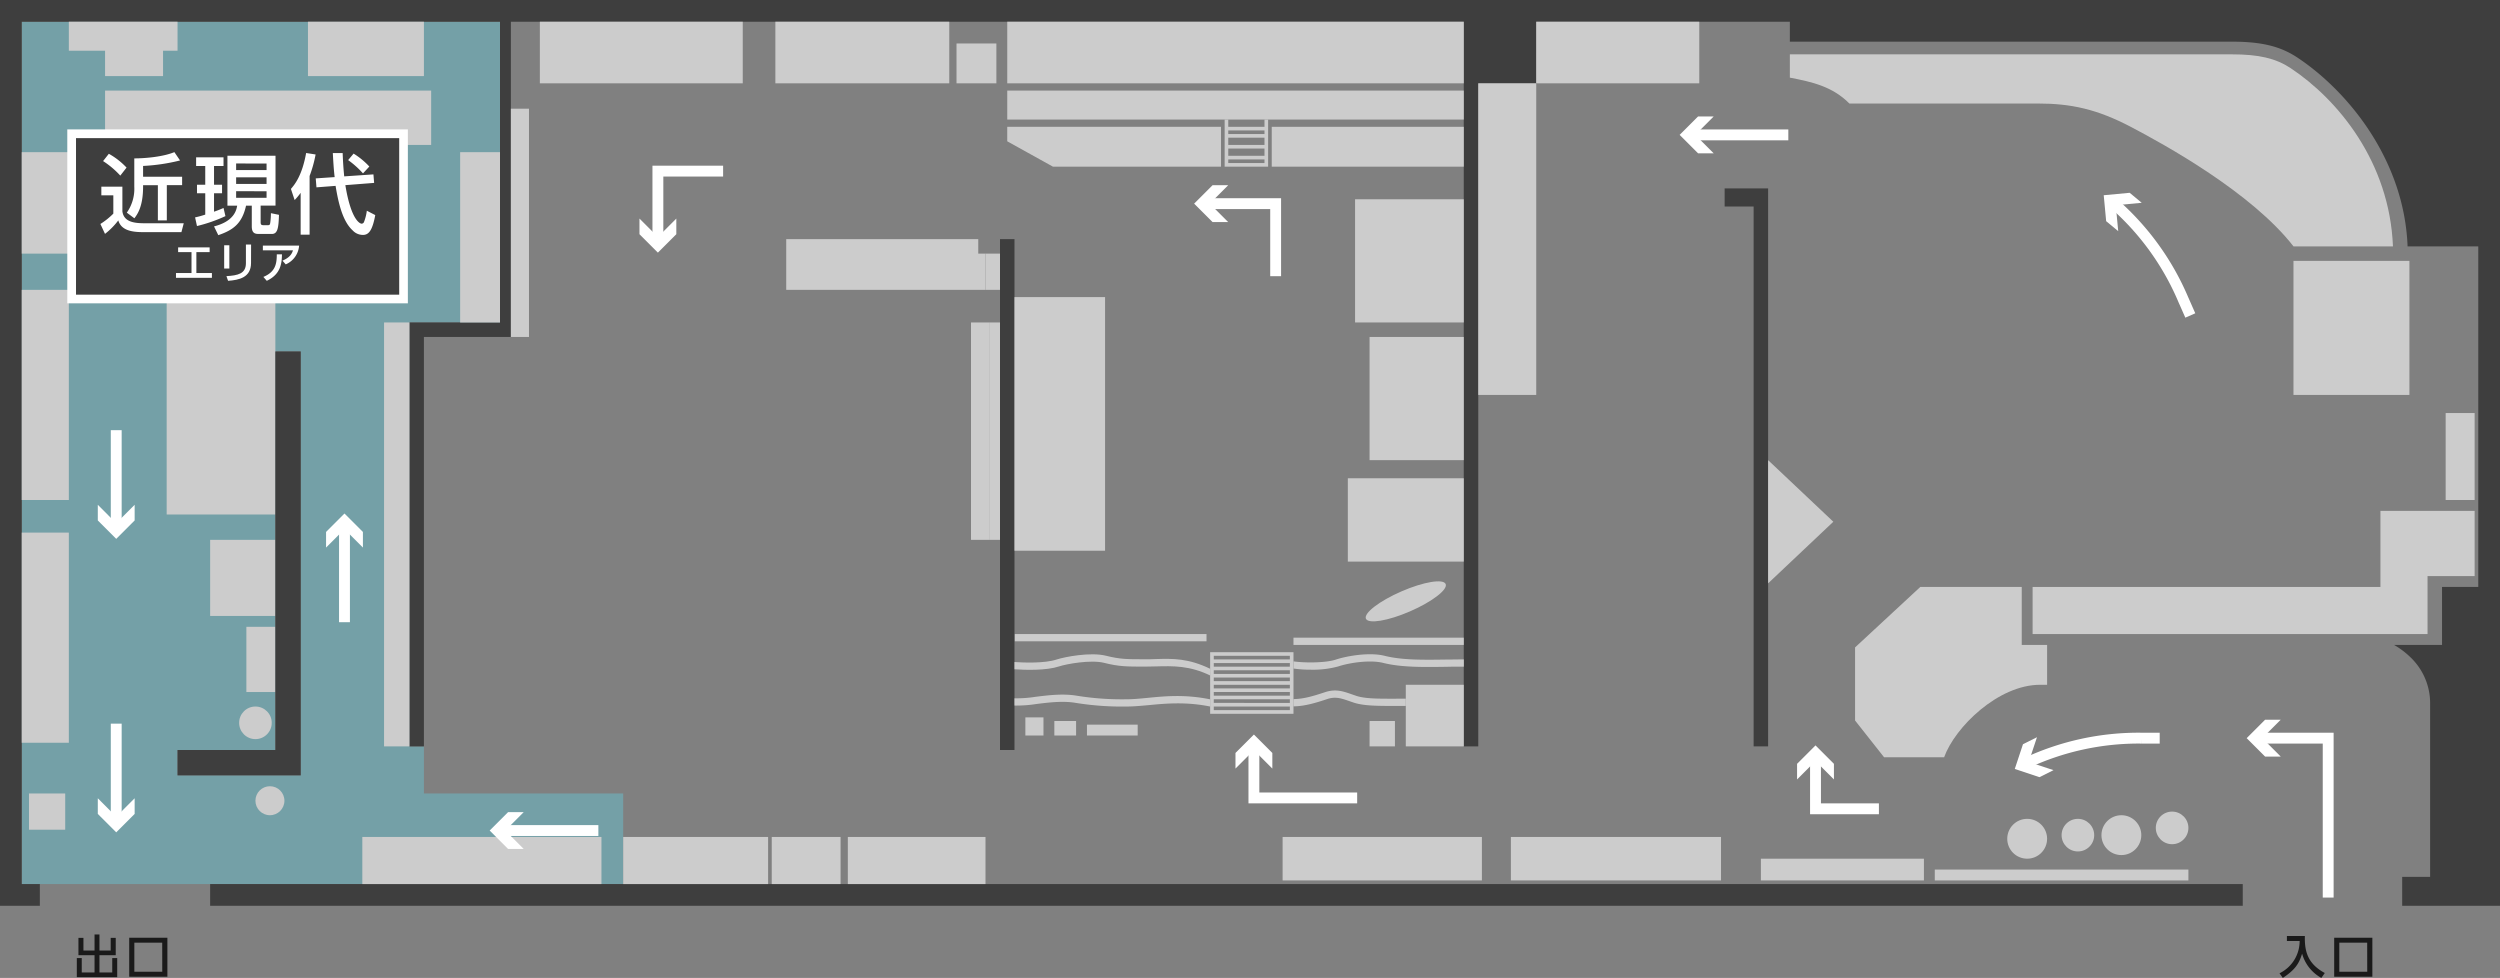 <svg xmlns="http://www.w3.org/2000/svg" viewBox="0 0 966 377.87"><rect x="0" y="0" width="966" height="377.87" fill="#808080" stroke="none"/><defs><style>.cls-1{fill:#74a0a7;}.cls-2,.cls-6{fill:none;}.cls-3{fill:#3e3e3e;}.cls-4{fill:#ccc;}.cls-5{fill:#1a1a1a;}.cls-6{stroke:#fff;stroke-miterlimit:10;stroke-width:4.2px;}.cls-7{fill:#fff;}</style></defs><title>under_map05</title><g id="レイヤー_2" data-name="レイヤー 2"><g id="近現代"><path class="cls-1" d="M163.8,306.6V288.4h-5.6V124.6h35V8.4H8.4V341.6H240.8v-35Zm-47.6-16.8v9.8H68.6v-9.8h37.8v-154h9.8Z"/><polygon class="cls-2" points="386.4 92.4 392 92.4 392 64.4 299.6 64.4 299.6 8.4 197.4 8.4 197.4 130.2 163.8 130.2 163.8 306.6 240.8 306.6 240.8 341.6 392 341.6 392 289.8 386.4 289.8 386.4 130.2 386.4 92.4"/><polygon class="cls-2" points="565.6 288.4 565.6 64.4 565.6 8.4 299.6 8.4 299.6 64.4 392 64.4 392 341.6 683.2 341.6 683.2 288.4 565.6 288.4"/><polygon class="cls-2" points="677.6 288.4 571.2 288.4 571.2 152.6 625.8 152.6 625.8 72.8 666.4 72.8 666.4 79.8 677.6 79.8 677.6 288.4"/><path class="cls-2" d="M930.24,95.2C929,61.14,906.45,34.55,887.35,22c-6.44-4.22-13.67-5.94-25-5.94H691.6V8.4h-98V32.2H571.2V152.6h54.6V72.8h57.4V341.6H866.6v-2.8H939v-67a24.52,24.52,0,0,0-7.66-17.9,31.85,31.85,0,0,0-6.27-4.71H943.6V226.8h14V95.2Z"/><path class="cls-3" d="M0,0V350H15.4v-8.4h-7V8.4H565.6v280h5.6V32.2h22.4V8.4h98v7.7H862.4c11.28,0,18.51,1.72,25,5.94,19.1,12.51,41.6,39.1,42.89,73.16H957.6V226.8h-14v22.4H925.07a31.85,31.85,0,0,1,6.27,4.71,24.52,24.52,0,0,1,7.66,17.9v67H928.2V350H966V0Z"/><rect class="cls-3" x="81.2" y="341.6" width="785.4" height="8.4"/><rect class="cls-4" x="886.2" y="100.8" width="44.8" height="51.8"/><rect class="cls-4" x="747.6" y="336" width="98" height="4.2"/><rect class="cls-4" x="680.4" y="331.8" width="63" height="8.4"/><rect class="cls-4" x="583.8" y="323.4" width="81.2" height="16.8"/><rect class="cls-4" x="593.6" y="8.4" width="63" height="23.8"/><rect class="cls-4" x="571.2" y="32.2" width="22.4" height="120.4"/><rect class="cls-4" x="495.6" y="323.4" width="77" height="16.8"/><rect class="cls-4" x="327.6" y="323.4" width="53.2" height="18.2"/><rect class="cls-4" x="298.2" y="323.4" width="26.6" height="18.2"/><rect class="cls-4" x="240.8" y="323.4" width="56" height="18.2"/><rect class="cls-4" x="140" y="323.4" width="92.4" height="18.2"/><rect class="cls-4" x="945" y="159.6" width="11.2" height="33.6"/><polygon class="cls-4" points="956.2 197.4 919.8 197.4 919.8 226.8 785.4 226.8 785.4 245 938 245 938 222.6 956.2 222.6 956.2 197.4"/><path class="cls-4" d="M791,249.2h-9.8V226.8H742l-25.2,23.36V278.4L728,292.6h23.21c4.2-11.67,20.93-28,37.09-28H791Z"/><circle class="cls-4" cx="783.3" cy="324.1" r="7.7"/><circle class="cls-4" cx="819.7" cy="322.7" r="7.7"/><circle class="cls-4" cx="802.9" cy="322.7" r="6.3"/><circle class="cls-4" cx="98.7" cy="279.3" r="6.3"/><circle class="cls-4" cx="104.3" cy="309.4" r="5.6"/><circle class="cls-4" cx="839.3" cy="319.9" r="6.3"/><polygon class="cls-3" points="677.6 72.8 666.4 72.8 666.4 79.8 677.6 79.8 677.6 288.4 683.2 288.4 683.2 79.8 683.2 72.8 677.6 72.8"/><polygon class="cls-4" points="708.4 201.6 683.2 225.4 683.2 177.8 708.4 201.6"/><rect class="cls-4" x="389.2" y="8.4" width="176.4" height="23.8"/><rect class="cls-4" x="389.2" y="35" width="176.4" height="11.2"/><rect class="cls-4" x="369.6" y="16.8" width="15.4" height="15.4"/><rect class="cls-4" x="299.6" y="8.4" width="67.2" height="23.8"/><rect class="cls-4" x="208.6" y="8.4" width="78.4" height="23.8"/><rect class="cls-4" x="491.4" y="49" width="74.2" height="15.4"/><polygon class="cls-4" points="471.8 49 389.2 49 389.2 54.6 406.86 64.4 471.8 64.4 471.8 49"/><path class="cls-4" d="M488.6,46.2V49h-14V46.2h-1.4V64.4H490V46.2Zm0,16.8h-14V61.6h14Zm0-2.8h-14V57.4h14Zm0-4.2h-14V53.2h14Zm0-4.2h-14V50.4h14Z"/><rect class="cls-4" x="523.6" y="77" width="42" height="47.6"/><rect class="cls-4" x="529.2" y="130.2" width="36.4" height="47.6"/><rect class="cls-4" x="520.8" y="184.8" width="44.8" height="32.2"/><rect class="cls-4" x="543.2" y="264.6" width="22.4" height="23.8"/><rect class="cls-4" x="529.2" y="278.6" width="9.8" height="9.8"/><rect class="cls-4" x="499.8" y="246.4" width="65.8" height="2.8"/><rect class="cls-4" x="392" y="245" width="74.2" height="2.8"/><rect class="cls-3" x="386.4" y="92.4" width="5.6" height="197.4"/><rect class="cls-4" x="392" y="114.8" width="35" height="98"/><path class="cls-4" d="M467.6,252v23.8h32.2V252Zm30.8,22.4H469V273h29.4Zm0-2.8H469v-1.4h29.4Zm0-2.8H469v-1.4h29.4Zm0-2.8H469v-1.4h29.4Zm0-2.8H469v-1.4h29.4Zm0-2.8H469V259h29.4Zm0-2.8H469v-1.4h29.4Zm0-2.8H469v-1.4h29.4Z"/><ellipse class="cls-4" cx="543.2" cy="232.4" rx="16.8" ry="4.2" transform="translate(-47.62 235.84) rotate(-23.5)"/><rect class="cls-4" x="396.2" y="277.2" width="7" height="7"/><rect class="cls-4" x="407.4" y="278.6" width="8.4" height="5.6"/><rect class="cls-4" x="420" y="280" width="19.6" height="4.2"/><rect class="cls-4" x="375.2" y="124.6" width="7" height="84"/><rect class="cls-4" x="382.2" y="124.6" width="4.2" height="84"/><polygon class="cls-4" points="378 98 378 92.4 303.8 92.4 303.8 112 378 112 380.8 112 380.8 98 378 98"/><rect class="cls-4" x="380.8" y="98" width="5.6" height="14"/><polygon class="cls-3" points="193.2 7 193.2 124.6 163.8 124.6 158.2 124.6 158.2 130.2 158.2 288.4 163.8 288.4 163.8 130.2 193.2 130.2 197.4 130.2 197.4 124.6 197.4 7 193.2 7"/><rect class="cls-4" x="148.4" y="124.6" width="9.8" height="163.8"/><rect class="cls-4" x="197.4" y="42" width="7" height="88.2"/><rect class="cls-4" x="177.8" y="58.8" width="15.4" height="65.8"/><rect class="cls-4" x="119" y="8.4" width="44.8" height="21"/><rect class="cls-4" x="40.6" y="35" width="126" height="21"/><polygon class="cls-4" points="68.6 8.4 26.6 8.4 26.6 19.6 40.6 19.6 40.6 29.4 63 29.4 63 19.6 68.6 19.6 68.6 8.4"/><rect class="cls-4" x="8.4" y="58.8" width="18.2" height="39.2"/><rect class="cls-4" x="8.4" y="112" width="18.2" height="81.2"/><rect class="cls-4" x="8.4" y="205.8" width="18.2" height="81.2"/><rect class="cls-4" x="64.4" y="103.6" width="42" height="95.2"/><rect class="cls-4" x="81.2" y="208.6" width="25.2" height="29.4"/><rect class="cls-4" x="95.2" y="242.2" width="11.2" height="25.2"/><polygon class="cls-3" points="106.4 135.8 106.4 289.8 68.6 289.8 68.6 299.6 106.4 299.6 116.2 299.6 116.2 135.8 106.4 135.8"/><rect class="cls-4" x="11.2" y="306.6" width="14" height="14"/><path class="cls-4" d="M885.05,26.3c-5.7-3.77-12.26-5.3-22.65-5.3H691.6v9c8.56,1.65,16.47,3.4,23,10h72.86c12.8,0,22.81,2.17,35.85,9S870,74.35,886.2,95.2h38.44C923.34,62.5,903.28,38.36,885.05,26.3Z"/><path class="cls-4" d="M467.6,261c-7.94-3.84-14.37-3.68-20.88-3.5-1.4,0-2.83.08-4.32.08-7,0-10,0-15.74-1.45-5.27-1.31-14.72.47-17.42,1.37-4.91,1.64-13,1.4-17.24,1.11v-2.8c3.28.23,11.73.58,16.36-1,3.11-1,13-2.93,19-1.43,5.43,1.36,8.05,1.36,15.06,1.36,1.46,0,2.87,0,4.24-.08,6.6-.18,12.41-.35,21,3.78Z"/><path class="cls-4" d="M435.4,273a111.89,111.89,0,0,1-19.83-1.42c-4.89-.82-10.32-.15-15.12.45a49.8,49.8,0,0,1-8.45.6v-2.8a47.71,47.71,0,0,0,8.11-.58c5-.62,10.63-1.31,15.92-.43a109.19,109.19,0,0,0,19.37,1.38c2.52,0,5.23-.27,8.09-.55,6.77-.66,14.35-1.4,24.11.57V273c-9.35-1.9-17.27-1.17-23.83-.53C440.83,272.73,438.05,273,435.4,273Z"/><path class="cls-4" d="M506.5,258.77a44.91,44.91,0,0,1-6.7-.45v-2.77c4,.61,12.37.65,16.36-.68s12.87-3,19-1.43c6.63,1.66,15,1.54,23.77,1.41,2.3,0,4.4-.06,6.69-.06v2.8c-2.28,0-4.37,0-6.65.06-9,.13-17.5.25-24.49-1.5-5.25-1.31-13.34,0-17.42,1.37A36.8,36.8,0,0,1,506.5,258.77Z"/><path class="cls-4" d="M499.8,272.93a24,24,0,0,1,0-2.81c3.91,0,7.95-1.25,12.16-2.65s7.09-.33,10.54.87l1.54.53c3.46,1.15,8.58,1.13,15.67,1.11h3.49v2.8h-3.48c-7.35,0-12.67,0-16.56-1.26l-1.58-.54c-3.34-1.16-5.54-1.92-8.74-.86C508.71,271.5,504.07,272.93,499.8,272.93Z"/><path class="cls-5" d="M883.66,361.66h6.94c-.17,6.19,1.24,10.82,7.7,14.31l-1.33,1.9a15.49,15.49,0,0,1-7.44-9.37c-1.2,3.91-2.72,6.23-7.45,9.37l-1.28-1.79a13.84,13.84,0,0,0,7.78-12.48h-4.92Z"/><path class="cls-5" d="M916.68,377.42H901.93V362.33h14.75Zm-2-13.17H903.91v11.24H914.7Z"/><path class="cls-5" d="M32.24,362.38v4.9h4.29v-6.2h1.9v6.2h4.34v-4.9h1.95v6.7H38.43v6.68h4.94V370.2h1.92v7.36H29.68V370.2h1.91v5.56h4.94v-6.68H30.31v-6.7Z"/><path class="cls-5" d="M64.68,377.42H49.93V362.33H64.68Zm-2-13.17H51.91v11.24H62.7Z"/><polyline class="cls-6" points="899.61 346.82 899.61 285.22 872.91 285.22"/><polygon class="cls-7" points="881.27 278.1 874.15 285.22 881.27 292.34 875.23 292.34 868.11 285.22 875.23 278.1 881.27 278.1"/><polyline class="cls-6" points="279.41 66.12 254.21 66.12 254.21 92.82"/><polygon class="cls-7" points="247.09 84.45 254.21 91.58 261.33 84.45 261.33 90.5 254.21 97.62 247.09 90.5 247.09 84.45"/><polyline class="cls-6" points="492.91 106.72 492.91 78.69 466.21 78.69"/><polygon class="cls-7" points="474.57 71.57 467.45 78.69 474.57 85.81 468.53 85.81 461.41 78.69 468.53 71.57 474.57 71.57"/><line class="cls-6" x1="691.01" y1="52.12" x2="653.81" y2="52.12"/><polygon class="cls-7" points="662.17 45 655.05 52.12 662.17 59.24 656.13 59.24 649.01 52.12 656.13 45 662.17 45"/><line class="cls-6" x1="133.11" y1="240.42" x2="133.11" y2="203.22"/><polygon class="cls-7" points="140.23 211.58 133.11 204.46 125.99 211.58 125.99 205.54 133.11 198.42 140.23 205.54 140.23 211.58"/><line class="cls-6" x1="231.21" y1="320.92" x2="194.01" y2="320.92"/><polygon class="cls-7" points="202.37 313.8 195.25 320.92 202.37 328.04 196.33 328.04 189.21 320.92 196.33 313.8 202.37 313.8"/><line class="cls-6" x1="44.91" y1="166.22" x2="44.91" y2="203.42"/><polygon class="cls-7" points="37.79 195.05 44.91 202.18 52.03 195.05 52.03 201.1 44.91 208.22 37.79 201.1 37.79 195.05"/><line class="cls-6" x1="44.91" y1="279.62" x2="44.91" y2="316.82"/><polygon class="cls-7" points="37.79 308.45 44.91 315.58 52.03 308.45 52.03 314.5 44.91 321.62 37.79 314.5 37.79 308.45"/><path class="cls-6" d="M834.51,285.22h-7a102.54,102.54,0,0,0-44.73,9.71"/><polygon class="cls-7" points="787.09 284.86 783.91 294.41 793.47 297.59 788.06 300.3 778.51 297.12 781.68 287.56 787.09 284.86"/><path class="cls-6" d="M846.33,121.9l-2.82-6.41a102.49,102.49,0,0,0-26.9-37"/><polygon class="cls-7" points="827.56 78.36 817.53 79.29 818.48 89.32 813.82 85.46 812.88 75.44 822.91 74.5 827.56 78.36"/><polyline class="cls-6" points="726.01 312.52 701.51 312.52 701.51 292.82"/><polygon class="cls-7" points="708.63 301.18 701.51 294.06 694.39 301.18 694.39 295.14 701.51 288.02 708.63 295.14 708.63 301.18"/><polyline class="cls-6" points="524.41 308.32 484.51 308.32 484.51 288.62"/><polygon class="cls-7" points="491.63 296.98 484.51 289.86 477.39 296.98 477.39 290.94 484.51 283.82 491.63 290.94 491.63 296.98"/><rect class="cls-3" x="27.69" y="51.7" width="128.24" height="63.84"/><path class="cls-7" d="M154.25,53.38v60.48H29.37V53.38H154.25M157.61,50H26v67.2h131.6V50Z"/><path class="cls-7" d="M39.16,72.12h8.13v9.51c.57,4.64,5.64,4.64,9.41,4.64H71L70.1,89.7H56.19c-3.66,0-9.17,0-10.48-4.54a27.26,27.26,0,0,1-5.14,5.21l-1.78-3.83a27.62,27.62,0,0,0,5-4V75.48H39.16Zm2.89-12.7a28.29,28.29,0,0,1,6.85,5.34l-2.42,3.1a33.85,33.85,0,0,0-6.65-5.62ZM69.57,62a73.46,73.46,0,0,1-14.28,2.12v4.16H70.37v3.26H64.46V85.16H61V71.55H55.29v.57c0,7.7-2.19,10.65-3.36,12.23L49,82.17a16,16,0,0,0,2.89-10V61.2c4.5,0,11.32-.67,15.49-2.42Z"/><path class="cls-7" d="M75.38,84a35.41,35.41,0,0,0,3.93-1.08V74.68H76.12v-3.3h3.19V64.13H75.78V60.8H86.37v3.33H82.7v7.25h3.1v3.3H82.7V81.8a38.41,38.41,0,0,0,3.67-1.45l.74,3.16a59.24,59.24,0,0,1-11,3.83Zm12.5-23.83h18.58V79.45h-5.75v6.31c0,.95.17,1.25,1.11,1.25h1.75c.6,0,.74-.24.84-.84a25.53,25.53,0,0,0,.27-3.8l3.12.64c-.16,5-.5,7.39-2.75,7.39h-4.94c-1.41,0-2.82-.13-2.82-2.92v-8H95.07c-1.55,7-5.07,9.44-10.72,11.39L82.7,87.48c7.9-2,8.67-6.45,8.94-8H87.88Zm3.36,3v2.55H103V63.19Zm0,5.34v2.55H103V68.53Zm0,5.37v2.56H103V73.9Z"/><path class="cls-7" d="M116.17,74.51a24.13,24.13,0,0,1-2.32,2.79L112.41,73c1.44-1.68,4.3-5.07,5.88-13.88l3.66.57A48.73,48.73,0,0,1,119.63,68V90.67h-3.46Zm13.14-6.08c-.34-2.79-.51-5.65-.71-9.28h3.8c.1,2.46.2,4.88.6,9l11.29-.77.27,3.29-11.12.87c2.32,14.25,6,14.89,6.25,14.89a1,1,0,0,0,.94-.61,17.92,17.92,0,0,0,1.11-4.4L145,83.11c-1.11,6-2.55,7.66-4.74,7.66a5.37,5.37,0,0,1-4-1.75c-3.76-3.42-5.44-10.14-6.59-17.2l-7.39.57L122,68.93Zm7.32-9.08a29.34,29.34,0,0,1,6.08,5L140.26,67a34.69,34.69,0,0,0-5.74-5.14Z"/><path class="cls-7" d="M75.88,105.5h6v1.85H68V105.5h6V97.42H68.83V95.59H81v1.83H75.88Z"/><path class="cls-7" d="M88.62,103.77h-2v-9h2ZM97,101.59c0,5.68-4.65,6.6-8.87,6.92l-.64-1.81c4.44-.26,7.53-.94,7.53-5V94.5h2Z"/><path class="cls-7" d="M115.58,94.9a8.6,8.6,0,0,1-5.17,7.26l-1.26-1.44c2.9-1.26,3.64-2.66,4.06-4H101.57V94.9ZM101.77,107c4.61-1.92,5.19-5,5.18-8.72h2c-.07,3.36-.37,7.63-5.87,10.23Z"/></g></g></svg>